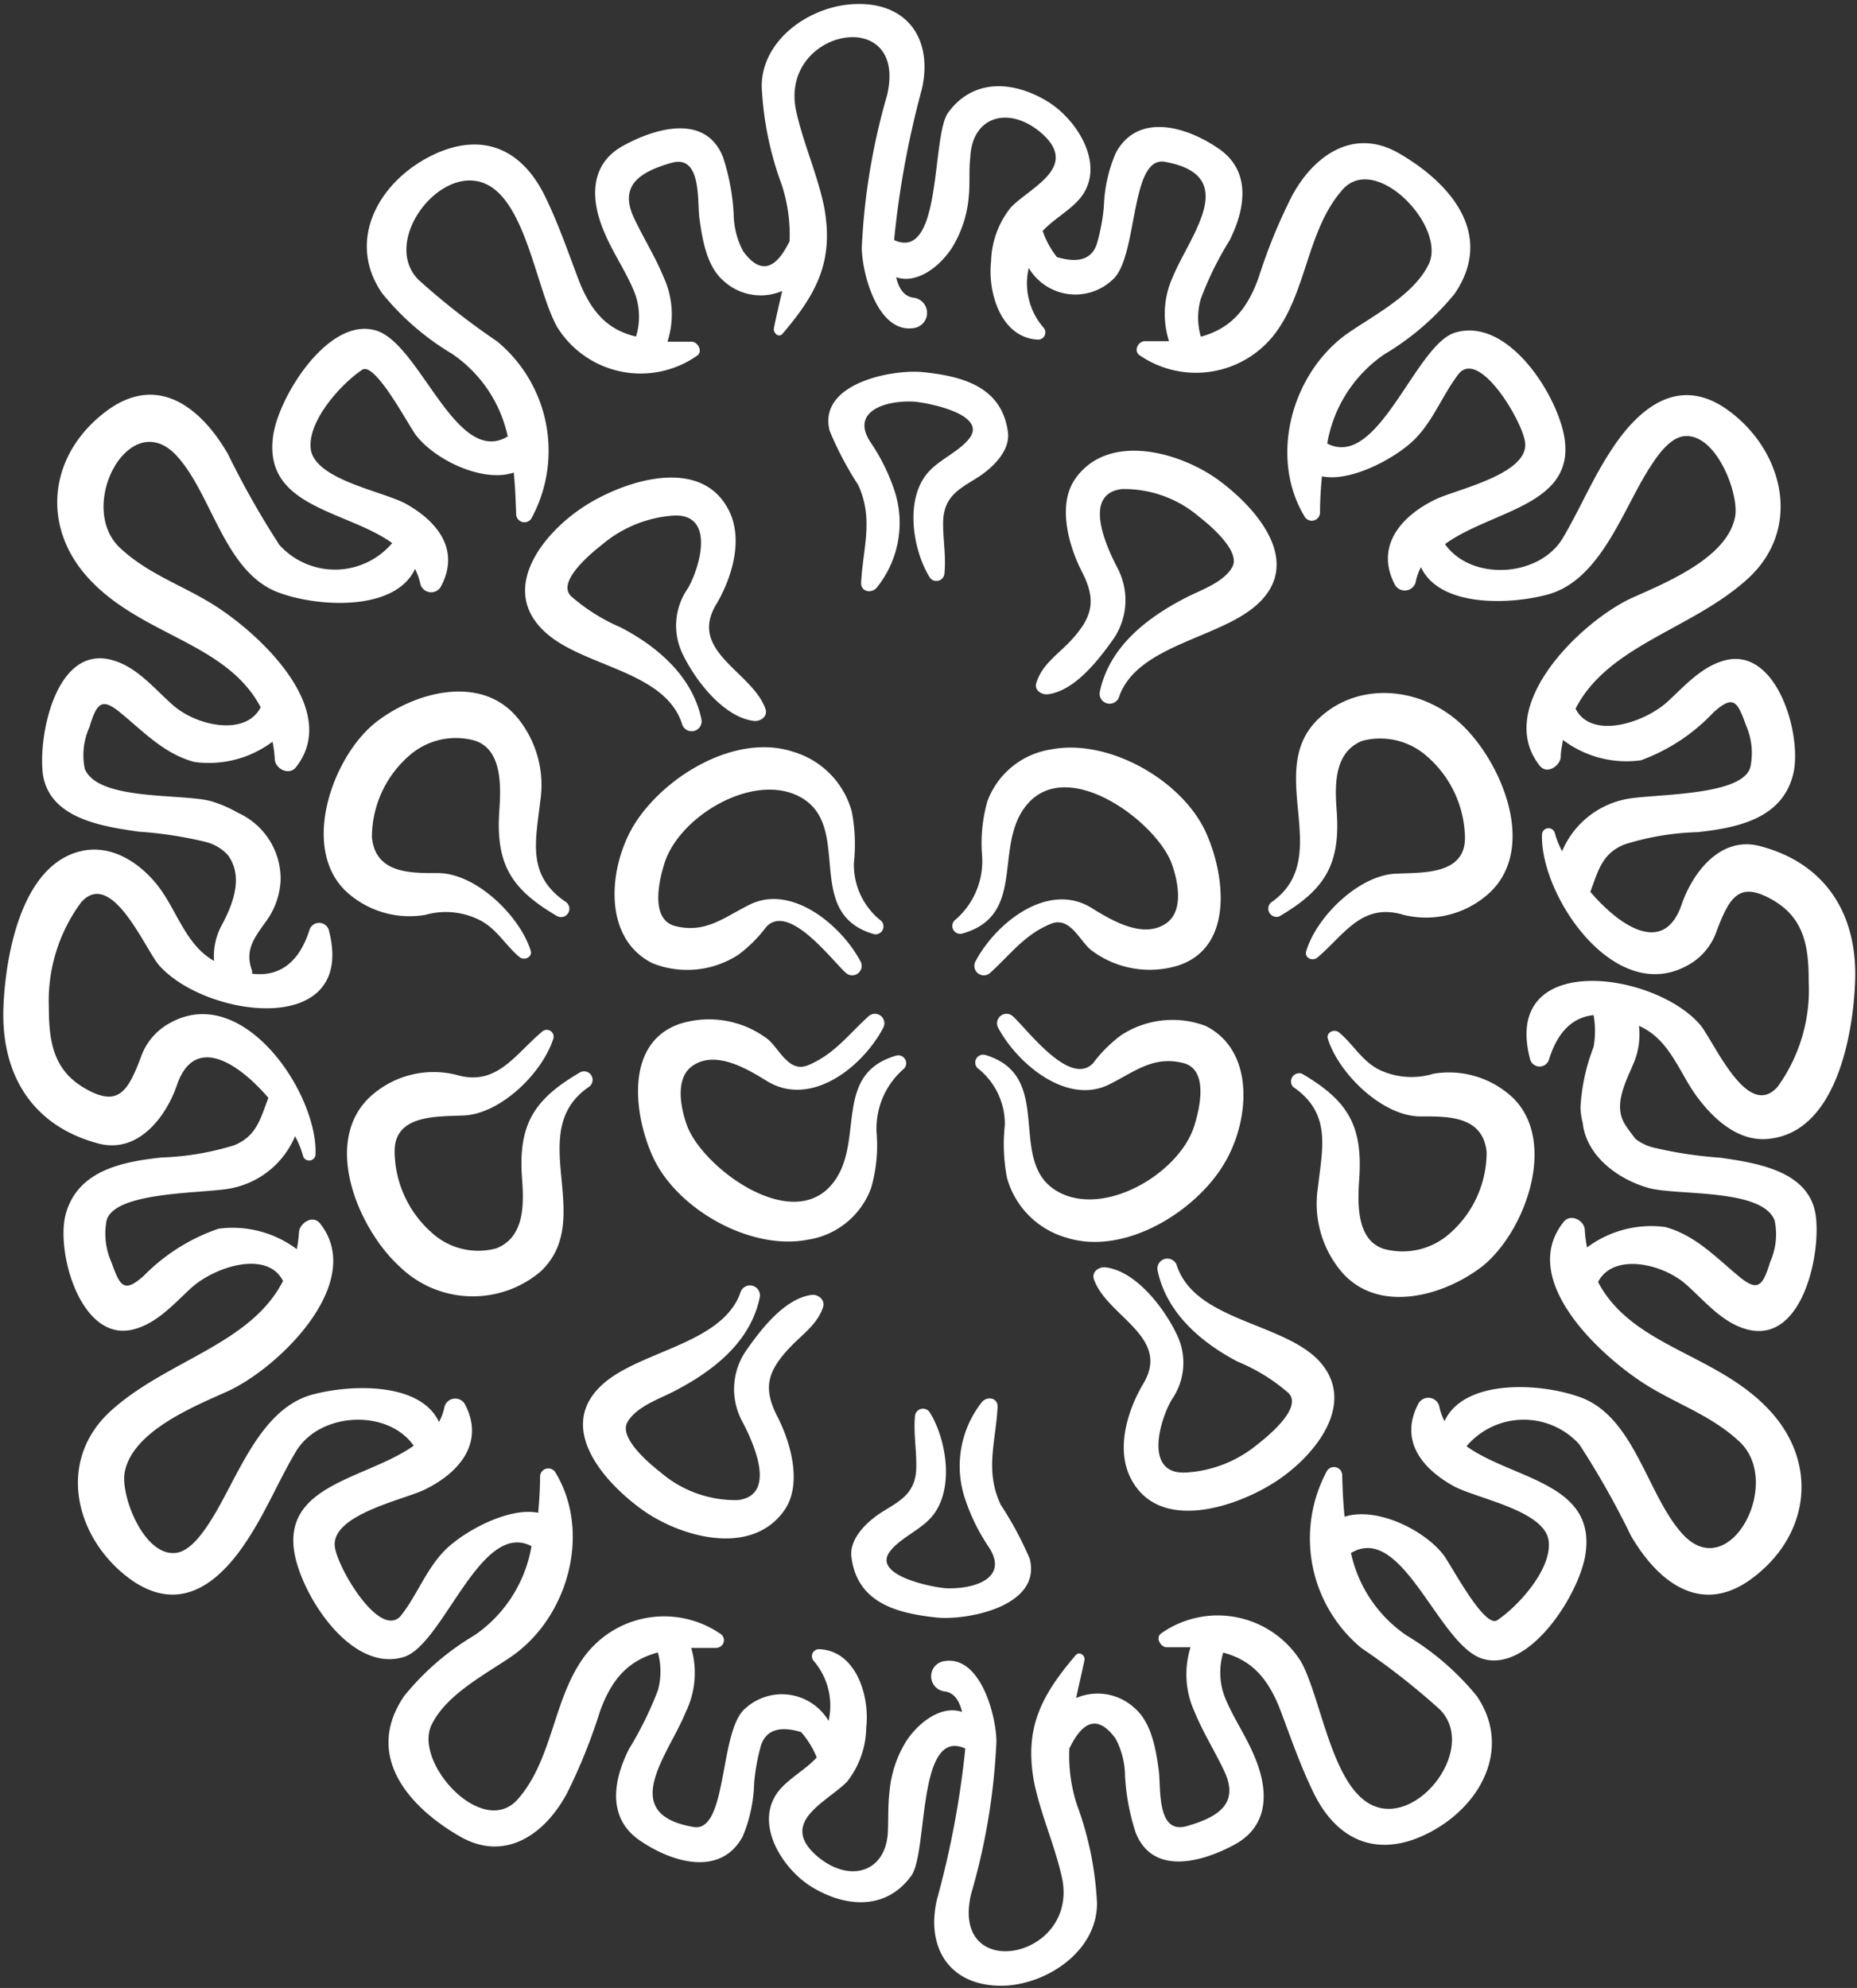 <?xml version="1.0" encoding="UTF-8" standalone="no"?><svg xmlns="http://www.w3.org/2000/svg" xmlns:xlink="http://www.w3.org/1999/xlink" data-name="Layer 1" fill="#000000" height="115.6" preserveAspectRatio="xMidYMid meet" version="1" viewBox="-0.2 -0.2 108.0 115.6" width="108" zoomAndPan="magnify"><rect x="-0.2" y="-0.2" width="108.0" height="115.6" fill="#333333" stroke="none"/><g id="change1_1"><path d="M24.54,53a4.37,4.37,0,0,1,3.15.3c1,.5,1.5,1.47,2.32,2.15.28.24.78,0,.65-.38-.63-2-3.15-4.47-5.35-4.5-1.59,0-3.66.06-3.88-2.07a6.3,6.3,0,0,1,2.16-4.75,4.1,4.1,0,0,1,3.76-.9c1.69.48,1.58,2.73,1.49,4.08-.22,3.14.7,4.58,3.34,6.13a.48.48,0,0,0,.5-.83c-2.26-1.54-1.72-3.54-1.46-5.84a6.17,6.17,0,0,0-1.35-4.88c-2.15-2.54-6-1.44-8.22.3-2.47,1.95-4.38,7.2-1.78,9.77A5.43,5.43,0,0,0,24.54,53Z" fill="#ffffff"/></g><g id="change1_2"><path d="M39.47,41.91a.58.58,0,0,0,1.12-.3c-.52-2.47-2.54-4.21-4.7-5.33A10.91,10.91,0,0,1,33,34.46c-.84-.87,1.28-2.57,1.83-3A7.18,7.18,0,0,1,39,29.78c2.4-.1,1.52,3,.8,4.24a3.78,3.78,0,0,0-.28,3.85c.72,1.49,2.35,3.62,4.1,3.85.38.06.85-.24.7-.69-.75-2.16-4.5-3.33-2.88-6.06.91-1.52,1.61-3.76.76-5.47-1.63-3.27-6.21-1.72-8.52-.19s-4.8,4.68-2.3,7.13C33.54,38.59,38.46,38.73,39.47,41.91Z" fill="#ffffff"/></g><g id="change1_3"><path d="M36.65,47.81c-1.45,2.41-1.84,6.53,1.09,8a5.46,5.46,0,0,0,5-.49,8,8,0,0,0,1.64-1.64c1.33-1.36,3.78,1.94,4.61,2.69a.55.55,0,0,0,.86-.66c-1.11-2.09-4-4.53-6.46-3.3-1.46.72-2.55,1.69-4.32,1.24-1.49-.38-.93-2.7-.62-3.67.87-2.72,5.13-5.27,7.84-3.86,3.21,1.68.12,6.78,4.33,8a.46.46,0,0,0,.44-.76A4.16,4.16,0,0,1,49.46,50,10.11,10.11,0,0,0,49.34,47a5,5,0,0,0-3.43-3.49C42.54,42.41,38.35,45,36.65,47.81Z" fill="#ffffff"/></g><g id="change1_4"><path d="M95.12,59.45l.24.12c1.6.84,2.14,2.66,3.13,4S101,66.31,102.85,66c3.78-.54,4.73-6.11,4.84-9.13C107.84,53,106,50,102.15,49c-2.27-.6-3.9,1.51-4.55,3.4-1,2.93-3.5,1.37-5.31-.74.45-1.18.66-2.23,2-2.76a15.62,15.62,0,0,1,4.24-.71c2.28-.25,4.87-.76,5.54-3.3.59-2.16-.85-7.4-3.87-6.71-1.37.32-2.37,1.45-3.36,2.37-1.37,1.29-4.48,2.29-5.41.46,1.91-3.71,6.76-4.6,10-7.54s2.08-7.51-1.15-9.83c-2.94-2.11-5.32,0-6.93,2.58-1,1.57-1.72,3.28-2.66,4.87-1.38,2.3-5.34,2.51-6.85.35,2.75-2,7.74-2.24,6.91-6.38-.51-2.5-3.31-6.82-6.32-5.92-2.32.69-4.46,8-7.44,6.45a7.88,7.88,0,0,1,3.31-5.18,15.44,15.44,0,0,0,4.1-3.53c2.31-3.39-.15-6.38-3.23-8.16-2.67-1.55-5,.16-6.25,2.51A31.94,31.94,0,0,0,73,15.94c-.74,2.07-1.79,3-3.36,3.44a3.94,3.94,0,0,1,0-2.21,19,19,0,0,1,1.67-3.39c.9-1.79,1.29-4-.61-5.32s-4.72-2.13-6,.22A8.47,8.47,0,0,0,64,11.8a11.31,11.31,0,0,1-.4,2.15c-.28.91-1.06,1.18-2.33.8a5.14,5.14,0,0,1-.83-1.52c.61-.66,1.52-1.16,2.09-1.8,1.67-1.86,0-4.61-1.79-5.72-2-1.22-4.33-1.36-5.79.63-1,1.33-.32,8.71-3.15,7.42A53.14,53.14,0,0,1,53.41,5c.69-3-.93-5.19-4.11-4.95-2.48.18-5.21,2.09-5.2,4.79a19,19,0,0,0,1.17,5.72,9.35,9.35,0,0,1,.45,3.27c-.55,1.11-1.44,2.31-2.7.58a4.71,4.71,0,0,1-.55-2.16,12.82,12.82,0,0,0-.62-3.31c-1-2.53-3.89-1.71-5.76-.69C34,9.36,34.15,11.54,35,13.43c.5,1.16,1.23,2.2,1.7,3.37a3.93,3.93,0,0,1,.09,2.57C35.19,19,34.17,18,33.4,15.94c-.6-1.6-1.16-3.21-1.91-4.74C30.19,8.55,28,7.5,25.24,8.69c-3.29,1.44-5.39,5-3.22,8.16a15.36,15.36,0,0,0,4.08,3.53,7.79,7.79,0,0,1,3.23,4.8c-3,1.8-5.09-5.39-7.66-6.16-2.8-.85-5.77,4-6,6.25-.48,4.05,4.29,4.21,6.94,6.11a4.36,4.36,0,0,1-6.56.11,50.75,50.75,0,0,1-3-5.3c-1.53-2.64-4-4.65-6.93-2.58-3.48,2.5-4,6.75-1.16,9.83,3.07,3.34,8,3.7,10,7.49-.87,1.69-3.67,1.1-5.06-.09-1.15-1-2.17-2.33-3.71-2.69C3,37.42,2,42.7,2.3,44.86c.41,2.56,3.49,3,5.55,3.3a23.34,23.34,0,0,1,3.92.6,2.62,2.62,0,0,1,1.28.76c.82,1.12.47,2.52-.31,4a3.77,3.77,0,0,0-.49,2.16c-1.52-.86-2.07-2.62-3-4S6.68,49,4.85,49.23C1.07,49.77.12,55.34,0,58.36c-.15,3.92,1.67,6.92,5.54,7.94,2.27.59,3.9-1.51,4.55-3.4,1-2.93,3.5-1.37,5.32.74-.46,1.18-.67,2.23-2,2.76a16,16,0,0,1-4.23.71c-2.29.25-4.87.76-5.56,3.3-.58,2.16.86,7.41,3.88,6.71,1.37-.32,2.37-1.45,3.36-2.37,1.37-1.29,4.48-2.29,5.4-.46-1.9,3.71-6.75,4.6-10,7.54s-2.07,7.51,1.16,9.83c3,2.12,5.33,0,6.93-2.57,1-1.57,1.71-3.29,2.66-4.88,1.38-2.31,5.34-2.5,6.85-.34-2.75,1.95-7.74,2.24-6.91,6.37.51,2.5,3.31,6.82,6.32,5.92,2.32-.7,4.46-8,7.44-6.45a7.88,7.88,0,0,1-3.31,5.18,15.25,15.25,0,0,0-4.09,3.53c-2.32,3.39.14,6.38,3.22,8.16,2.67,1.55,5-.16,6.25-2.51a32.38,32.38,0,0,0,1.91-4.74c.74-2.07,1.79-3,3.37-3.44a4.13,4.13,0,0,1,0,2.21,20.51,20.51,0,0,1-1.67,3.39c-.91,1.79-1.31,4,.6,5.32s4.72,2.13,6-.21a8.56,8.56,0,0,0,.67-3.13,12.13,12.13,0,0,1,.39-2.15c.29-.91,1.07-1.18,2.34-.8A5.14,5.14,0,0,1,47.3,102c-.61.66-1.51,1.16-2.09,1.8-1.67,1.86,0,4.61,1.79,5.72,2,1.22,4.33,1.36,5.79-.63,1-1.33.32-8.71,3.15-7.41a53.19,53.19,0,0,1-1.65,8.78c-.69,3,.93,5.19,4.1,5,2.49-.19,5.22-2.09,5.21-4.79a19.11,19.11,0,0,0-1.17-5.73,9.22,9.22,0,0,1-.44-3.26c.54-1.11,1.43-2.31,2.69-.58a4.74,4.74,0,0,1,.55,2.16,12.82,12.82,0,0,0,.62,3.31c1,2.53,3.88,1.71,5.76.69,2.1-1.15,1.94-3.32,1.11-5.21-.49-1.16-1.22-2.2-1.69-3.37a4,4,0,0,1-.09-2.58c1.57.42,2.59,1.38,3.36,3.44.6,1.6,1.16,3.21,1.91,4.74,1.3,2.65,3.52,3.7,6.25,2.51,3.29-1.44,5.38-5,3.23-8.16a15.56,15.56,0,0,0-4.09-3.53,7.8,7.8,0,0,1-3.23-4.79c3-1.81,5.09,5.38,7.66,6.15,2.8.84,5.77-4,6-6.25.48-4-4.29-4.21-6.94-6.11a4.36,4.36,0,0,1,6.56-.11,48.94,48.94,0,0,1,3,5.31c1.53,2.63,4,4.65,6.93,2.57,3.48-2.5,4-6.75,1.16-9.83-3.07-3.34-8-3.69-10-7.49.87-1.69,3.66-1.1,5.06.09,1.15,1,2.17,2.33,3.71,2.69,3.17.73,4.22-4.55,3.88-6.71-.4-2.56-3.49-3-5.55-3.3a23.65,23.65,0,0,1-3.92-.6,2.78,2.78,0,0,1-1-.49c-.18-.23-.36-.47-.53-.72-.83-1.14-.07-2.52.4-3.64A4.3,4.3,0,0,0,95.12,59.45ZM88.79,61.4a.57.57,0,0,0,1.1,0c.53-1.69,1.44-2.45,2.59-2.57a5.23,5.23,0,0,1,0,1.85,11.47,11.47,0,0,0-.76,3.47,3.63,3.63,0,0,0,.13.95c.19,1.82,1.9,3.22,3.79,3.77,1.63.48,6.63,0,7.37,1.9a3.93,3.93,0,0,1-.26,2.41c-.45,1.5-.76,1.73-1.87.8-1.33-1.11-2.51-2.36-4.24-2.83a6.23,6.23,0,0,0-4.54,1.19,7.26,7.26,0,0,1-.13-1c0-.54-.79-1-1.22-.5C88,74.25,93,78.78,95.68,80.42c1.82,1.1,3.67,1.72,5.26,3.19C103.56,86,100.38,92,97.65,89c-2.06-2.26-2.77-6.78-5.92-7.94-2.28-.85-6.77-1.11-7.92,1.38a3.12,3.12,0,0,1-.31-.89.66.66,0,0,0-1.19-.16c-1.13,2.09.1,3.75,2,4.81,1.31.74,5.37,1.42,5.56,3.23.18,1.66-1.83,3.82-3,4.59-.76.48-2.71-3.29-3.14-3.83C82.55,88.7,79.8,87.41,78,88c-.08-.78-.12-1.59-.14-2.42a.48.48,0,0,0-.89-.24,8.28,8.28,0,0,0,2,10.29,40.71,40.71,0,0,1,4.57,3.58c2.22,2.24-1.28,6.82-3.94,5.56-2.34-1.11-2.95-6.17-4.12-8.32a5.71,5.71,0,0,0-8.16-1.66c-.34.26,0,.8.33.8s1,0,1.39,0a5.23,5.23,0,0,0,.22,3.72c.49,1.21,1.19,2.31,1.74,3.48.91,1.92-.4,2.69-2.18,3.2s-1.49-2.27-1.63-3.25c-.16-1.21-.42-2.78-1.42-3.63a3.16,3.16,0,0,0-3.38-.57c.14-.7.32-1.42.48-2.2.06-.27-.29-.54-.51-.29-2,2.35-3,4.23-2.42,7.38.38,1.86,1.19,3.64,1.61,5.5,1.08,4.81-6.53,6.27-5.27,1a37.56,37.56,0,0,0,1.47-8.85c0-1.44-.9-5-3-4.69a.89.89,0,0,0,0,1.77c.53.07.84.51,1,1.19-1.11-.39-2.42.48-3.22,1.66a6.66,6.66,0,0,0-1,3c-.09.76-.06,1.53-.09,2.29-.11,2.41-2.24,3-4.08,1.47-2.36-2,.56-3.19,1.71-4.37a5.22,5.22,0,0,0,1.11-3.15c.21-1.85-.6-4.47-2.75-4.55a.41.41,0,0,0-.29.7,4,4,0,0,1,.85,3.47,3.16,3.16,0,0,0-4.86-.71c-1.52,1.3-1,7.23-3,6.88-4.48-.77-1.42-4.25-.45-6.68A5.18,5.18,0,0,0,40,95.63c.43,0,.9,0,1.4,0s.66-.54.33-.8a5.78,5.78,0,0,0-7.91,1.25c-1.86,2.48-1.85,6-3.9,8.34s-6.14-2.17-5-4.36c.89-1.78,3.17-2.92,4.72-4,3.24-2.32,4.55-7.2,2.46-10.64a.48.48,0,0,0-.89.24c0,.72-.05,1.43-.11,2.11-1.58-.32-3.87.86-5,1.8-1.37,1.08-1.91,2.8-2.95,4.14-1.2,1.54-3.76-2.77-3.88-4-.18-1.83,4-2.7,5.19-3.27,2.09-1,3.55-2.79,2.37-5a.65.65,0,0,0-1.18.16,3,3,0,0,1-.32.89c-1.08-2.33-5.13-2.2-7.38-1.59-3.13.86-4.39,5.06-6,7.49-.4.61-1.1,1.6-1.9,1.71-1.87.25-3.25-3.33-3-4.68.45-2.39,4-3.82,6-4.72,3-1.38,8.07-6.35,5.36-9.76-.43-.53-1.18,0-1.22.5a7.26,7.26,0,0,1-.13,1,6.23,6.23,0,0,0-4.55-1.19A11.11,11.11,0,0,0,8.15,74c-1.14,1-1.36.62-1.87-.8A4.08,4.08,0,0,1,6,70.77c.48-1.77,6-1.54,7.38-1.9a5.08,5.08,0,0,0,3.58-3A5.4,5.4,0,0,1,17.42,67a.37.37,0,0,0,.73-.1c.12-3.53-4.21-10-8.47-7.61a3.59,3.59,0,0,0-1.69,2c-.76,2-1.32,2.88-3.18,1.84s-2.17-2.65-2.17-4.77a9.64,9.64,0,0,1,1.88-6.09c1.78-2,3.72,2.73,4.53,3.66,2.72,3.08,11.54,4.26,9.87-2.06a.59.59,0,0,0-1.12,0c-.63,2-1.84,2.74-3.34,2.55a1,1,0,0,0,0-.17c-.43-1.16.08-1.85.76-2.8a4.4,4.4,0,0,0,.9-2.46,4.21,4.21,0,0,0-2.47-3.92,7.26,7.26,0,0,0-1.54-.67c-1.65-.48-6.63,0-7.38-1.9A3.93,3.93,0,0,1,5,42.09c.45-1.5.76-1.72,1.87-.79,1.33,1.1,2.51,2.35,4.24,2.81a6.18,6.18,0,0,0,4.54-1.18,7,7,0,0,1,.13,1c0,.54.79,1,1.22.5,2.7-3.39-2.23-7.92-4.94-9.56-1.81-1.1-3.66-1.71-5.26-3.19-2.62-2.42.56-8.35,3.29-5.36,2.06,2.26,2.77,6.78,5.92,7.94,2.28.85,6.78,1.11,7.93-1.38a3.89,3.89,0,0,1,.31.89.65.65,0,0,0,1.18.16c1.13-2.08-.1-3.75-2-4.82-1.31-.74-5.37-1.41-5.56-3.23-.17-1.65,1.83-3.81,3-4.58.76-.48,2.71,3.29,3.14,3.83,1.15,1.46,3.9,2.75,5.67,2.15.08.78.11,1.59.14,2.42a.48.48,0,0,0,.89.24,8.25,8.25,0,0,0-2-10.29,41.63,41.63,0,0,1-4.57-3.58c-2.22-2.23,1.28-6.82,3.94-5.56C30.4,11.6,31,16.66,32.2,18.81a5.71,5.71,0,0,0,8.16,1.66c.33-.27,0-.8-.33-.8s-1,0-1.41,0a5.17,5.17,0,0,0-.21-3.72c-.49-1.2-1.19-2.31-1.74-3.48-.9-1.92.4-2.69,2.18-3.2s1.49,2.27,1.63,3.25c.17,1.21.42,2.78,1.41,3.62a3.18,3.18,0,0,0,3.4.58c-.16.7-.33,1.42-.49,2.2,0,.27.3.54.51.29,2-2.35,3-4.23,2.42-7.38-.38-1.86-1.19-3.64-1.61-5.5C45,1.49,52.65,0,51.39,5.34a38.09,38.09,0,0,0-1.47,8.84c0,1.45.9,5,3,4.7a.89.89,0,0,0,0-1.77c-.53-.07-.84-.51-1-1.19,1.12.39,2.42-.48,3.22-1.67a6.71,6.71,0,0,0,1-3c.08-.76,0-1.54.09-2.3.11-2.4,2.23-3,4.08-1.46,2.35,2-.57,3.18-1.72,4.37A5.22,5.22,0,0,0,57.44,15c-.21,1.85.6,4.47,2.75,4.55a.42.42,0,0,0,.29-.71,3.92,3.92,0,0,1-.85-3.46,3.15,3.15,0,0,0,4.86.7c1.52-1.29,1-7.22,3.05-6.87C72,10,69,13.49,68,15.92a5.17,5.17,0,0,0-.21,3.72q-.66,0-1.41,0c-.37,0-.66.53-.33.8a5.78,5.78,0,0,0,7.91-1.25c1.86-2.48,1.85-6,3.91-8.35,1.93-2.22,6.13,2.18,5,4.37-.9,1.78-3.18,2.92-4.73,4-3.24,2.32-4.55,7.2-2.46,10.64a.48.48,0,0,0,.89-.24c0-.72.05-1.43.11-2.11,1.58.32,3.86-.86,5-1.8,1.36-1.09,1.91-2.8,2.94-4.14,1.2-1.53,3.76,2.77,3.88,4,.18,1.82-4,2.7-5.19,3.27-2.09,1-3.55,2.79-2.37,5a.66.66,0,0,0,1.19-.16,3.12,3.12,0,0,1,.31-.89c1.08,2.33,5.13,2.2,7.38,1.59,3.13-.86,4.39-5.06,6-7.49.39-.61,1.09-1.6,1.89-1.71,1.87-.25,3.25,3.32,3,4.68-.45,2.39-4,3.82-6,4.72-3,1.38-8.07,6.34-5.36,9.76.43.53,1.18,0,1.22-.5,0-.35.08-.67.13-1a6.13,6.13,0,0,0,4.54,1.18,11,11,0,0,0,4.24-2.81c1.14-1,1.36-.63,1.87.79a4,4,0,0,1,.25,2.41c-.46,1.77-5.94,1.54-7.37,1.9a5.1,5.1,0,0,0-3.58,3,5,5,0,0,1-.43-1.08.38.38,0,0,0-.74.1c-.12,3.53,4.21,10,8.48,7.61a3.58,3.58,0,0,0,1.68-2c.76-2,1.32-2.87,3.18-1.84s2.18,2.65,2.17,4.77A9.62,9.62,0,0,1,103.18,63c-1.78,2-3.72-2.72-4.53-3.64C95.94,56.26,87.11,55.08,88.79,61.4Z" fill="#ffffff"/></g><g id="change1_5"><path d="M74.2,53.09c2.63-1.54,3.57-3,3.34-6.13-.11-1.49-.17-3.42,1.49-4.08a4.09,4.09,0,0,1,3.76.9A6.4,6.4,0,0,1,85,48.53c0,2.14-2.47,2-3.88,2.07-2.2,0-4.73,2.46-5.35,4.5-.13.41.37.62.65.38C78,54.14,79,52.27,81.43,53a5.45,5.45,0,0,0,5.08-1.36c2.71-2.68.54-7.65-1.77-9.77s-5.91-2.48-8.23-.3c-3.27,3.07,1,8.11-2.8,10.72A.48.48,0,0,0,74.2,53.09Z" fill="#ffffff"/></g><g id="change1_6"><path d="M60.76,40.17c1.56-.21,2.93-2,3.78-3.19a4,4,0,0,0,.24-4.17c-.6-1.16-2.07-4.28.26-4.57a6.7,6.7,0,0,1,4.51,1.62c.62.48,2.42,2,1.92,2.91s-1.89,1.36-2.71,1.79c-2.27,1.17-4.46,2.86-5,5.49a.58.58,0,0,0,1.11.31c1-3,5.7-3.41,7.92-5.3,2.89-2.45.19-5.63-2.08-7.31s-6.47-2.84-8.38-.1c-1.06,1.52-.36,3.93.39,5.39.83,1.62.67,2.59-.63,4-.74.8-1.66,1.37-2,2.42C59.9,39.92,60.37,40.22,60.76,40.17Z" fill="#ffffff"/></g><g id="change1_7"><path d="M49.71,28c.92,2,.27,3.67.17,5.71,0,.54.66.6.92.25a6,6,0,0,0,1.05-5.54,11.32,11.32,0,0,0-1.42-2.9c-1.15-1.74.73-2.42,2.41-2.37.57,0,4.56.69,3.29,2.2-.6.72-1.61,1.14-2.27,1.83-1.47,1.53-1,4.55,0,6.18a.47.47,0,0,0,.87-.24c.09-1-.08-1.9-.08-2.87,0-1.58.92-2,2-2.68.82-.52,1.91-1.52,1.77-2.63-.34-2.62-2.58-3.26-4.94-3.5-1.76-.18-6.13.64-5.43,3.41A19.39,19.39,0,0,0,49.71,28Z" fill="#ffffff"/></g><g id="change1_8"><path d="M56.91,49.48a4.5,4.5,0,0,1-1.6,3.85.46.46,0,0,0,.45.76c3.83-1.08,1.74-5.16,3.8-7.54,2.38-2.75,7.43,1,8.37,3.43.37,1,.73,2.72-.25,3.47-1.34,1-3.22-.12-4.39-.85-2.54-1.57-5.58.87-6.76,3.11a.55.55,0,0,0,.86.66c1.17-1.06,2-2.23,3.53-2.85,1.12-.45,1.67,1,2.34,1.53a5.64,5.64,0,0,0,5.08.89c3.26-1.09,2.69-5.33,1.59-7.74-1.39-3.05-5.68-5.47-9-4.82a4.7,4.7,0,0,0-3.7,3A8.87,8.87,0,0,0,56.91,49.48Z" fill="#ffffff"/></g><g id="change1_9"><path d="M83.16,62.24A4.37,4.37,0,0,1,80,62c-1-.51-1.5-1.48-2.32-2.16-.28-.24-.78,0-.65.38.63,2,3.15,4.48,5.35,4.5,1.59,0,3.66-.06,3.88,2.07a6.28,6.28,0,0,1-2.16,4.75,4.13,4.13,0,0,1-3.76.9c-1.69-.48-1.58-2.73-1.49-4.08.22-3.14-.69-4.58-3.34-6.13A.48.48,0,0,0,75,63c2.25,1.54,1.71,3.54,1.45,5.84a6.15,6.15,0,0,0,1.35,4.89c2.15,2.53,6,1.43,8.23-.31,2.47-2,4.37-7.21,1.77-9.77A5.42,5.42,0,0,0,83.16,62.24Z" fill="#ffffff"/></g><g id="change1_10"><path d="M68.23,73.35a.58.58,0,0,0-1.11.31c.51,2.48,2.53,4.21,4.68,5.33a10.58,10.58,0,0,1,2.94,1.82c.85.87-1.28,2.57-1.83,3a7.18,7.18,0,0,1-4.17,1.62c-2.4.1-1.51-3-.8-4.23a3.74,3.74,0,0,0,.28-3.84c-.72-1.5-2.34-3.63-4.1-3.86-.38-.06-.85.24-.7.69.75,2.16,4.5,3.33,2.88,6.06-.91,1.52-1.61,3.76-.76,5.47,1.62,3.27,6.21,1.72,8.52.19s4.8-4.68,2.3-7.13C74.16,76.68,69.24,76.54,68.23,73.35Z" fill="#ffffff"/></g><g id="change1_11"><path d="M71,67.46c1.46-2.41,1.85-6.53-1.08-8A5.46,5.46,0,0,0,65,60a8,8,0,0,0-1.64,1.64C62,63,59.54,59.65,58.71,58.9a.55.55,0,0,0-.86.66c1.11,2.09,4,4.53,6.46,3.3,1.46-.72,2.55-1.69,4.32-1.24,1.49.39.93,2.7.62,3.67-.87,2.72-5.13,5.27-7.84,3.85-3.21-1.67-.12-6.77-4.33-8a.46.46,0,0,0-.44.76,4.13,4.13,0,0,1,1.6,3.31,10.44,10.44,0,0,0,.12,3.06,5,5,0,0,0,3.43,3.49C65.17,72.86,69.35,70.26,71,67.46Z" fill="#ffffff"/></g><g id="change1_12"><path d="M33.5,62.18c-2.63,1.54-3.57,3-3.34,6.13.11,1.49.17,3.42-1.49,4.08a4,4,0,0,1-3.75-.9,6.38,6.38,0,0,1-2.17-4.75c0-2.13,2.47-2,3.88-2.07,2.2,0,4.72-2.45,5.36-4.5a.4.4,0,0,0-.66-.38c-1.6,1.34-2.64,3.21-5,2.51a5.46,5.46,0,0,0-5.09,1.36c-2.71,2.68-.54,7.65,1.78,9.77a6.1,6.1,0,0,0,8.22.31c3.27-3.07-1-8.12,2.8-10.73A.48.48,0,0,0,33.5,62.18Z" fill="#ffffff"/></g><g id="change1_13"><path d="M47,75.1c-1.57.21-2.94,2-3.78,3.2a3.94,3.94,0,0,0-.25,4.16c.61,1.16,2.07,4.28-.25,4.57a6.66,6.66,0,0,1-4.51-1.62c-.62-.48-2.44-2-1.92-2.91s1.88-1.36,2.7-1.79c2.27-1.17,4.47-2.86,5-5.49a.58.58,0,0,0-1.11-.31c-1,3-5.71,3.41-7.93,5.3-2.87,2.45-.18,5.63,2.1,7.31s6.46,2.84,8.37.1c1.06-1.52.36-3.93-.38-5.39-.84-1.62-.68-2.59.63-4,.73-.8,1.65-1.37,2-2.42C47.8,75.34,47.33,75.05,47,75.1Z" fill="#ffffff"/></g><g id="change1_14"><path d="M58,87.3c-.94-2-.28-3.66-.18-5.71,0-.54-.65-.6-.92-.25a6,6,0,0,0-1,5.54,11.39,11.39,0,0,0,1.41,2.89c1.15,1.75-.73,2.43-2.41,2.39-.57,0-4.56-.7-3.29-2.21.6-.72,1.61-1.14,2.27-1.83,1.47-1.53,1-4.56,0-6.18a.47.47,0,0,0-.87.24c-.08,1,.09,1.9.08,2.87,0,1.58-.91,2-2,2.68-.82.52-1.92,1.52-1.77,2.63.34,2.62,2.58,3.25,4.95,3.5,1.75.18,6.12-.64,5.42-3.41A20.14,20.14,0,0,0,58,87.3Z" fill="#ffffff"/></g><g id="change1_15"><path d="M50.79,65.79a4.58,4.58,0,0,1,1.59-3.85.46.46,0,0,0-.44-.76c-3.83,1.09-1.74,5.16-3.8,7.54-2.38,2.74-7.43-1-8.37-3.43-.37-1-.73-2.72.25-3.47,1.34-1,3.22.12,4.39.85C47,64.24,50,61.8,51.17,59.56a.55.55,0,0,0-.86-.66c-1.17,1.06-2,2.22-3.53,2.85-1.12.45-1.67-1-2.34-1.53a5.64,5.64,0,0,0-5.08-.89c-3.26,1.09-2.69,5.33-1.59,7.74,1.39,3.05,5.69,5.47,9,4.82a4.66,4.66,0,0,0,3.69-3A8.87,8.87,0,0,0,50.79,65.79Z" fill="#ffffff"/></g></svg>